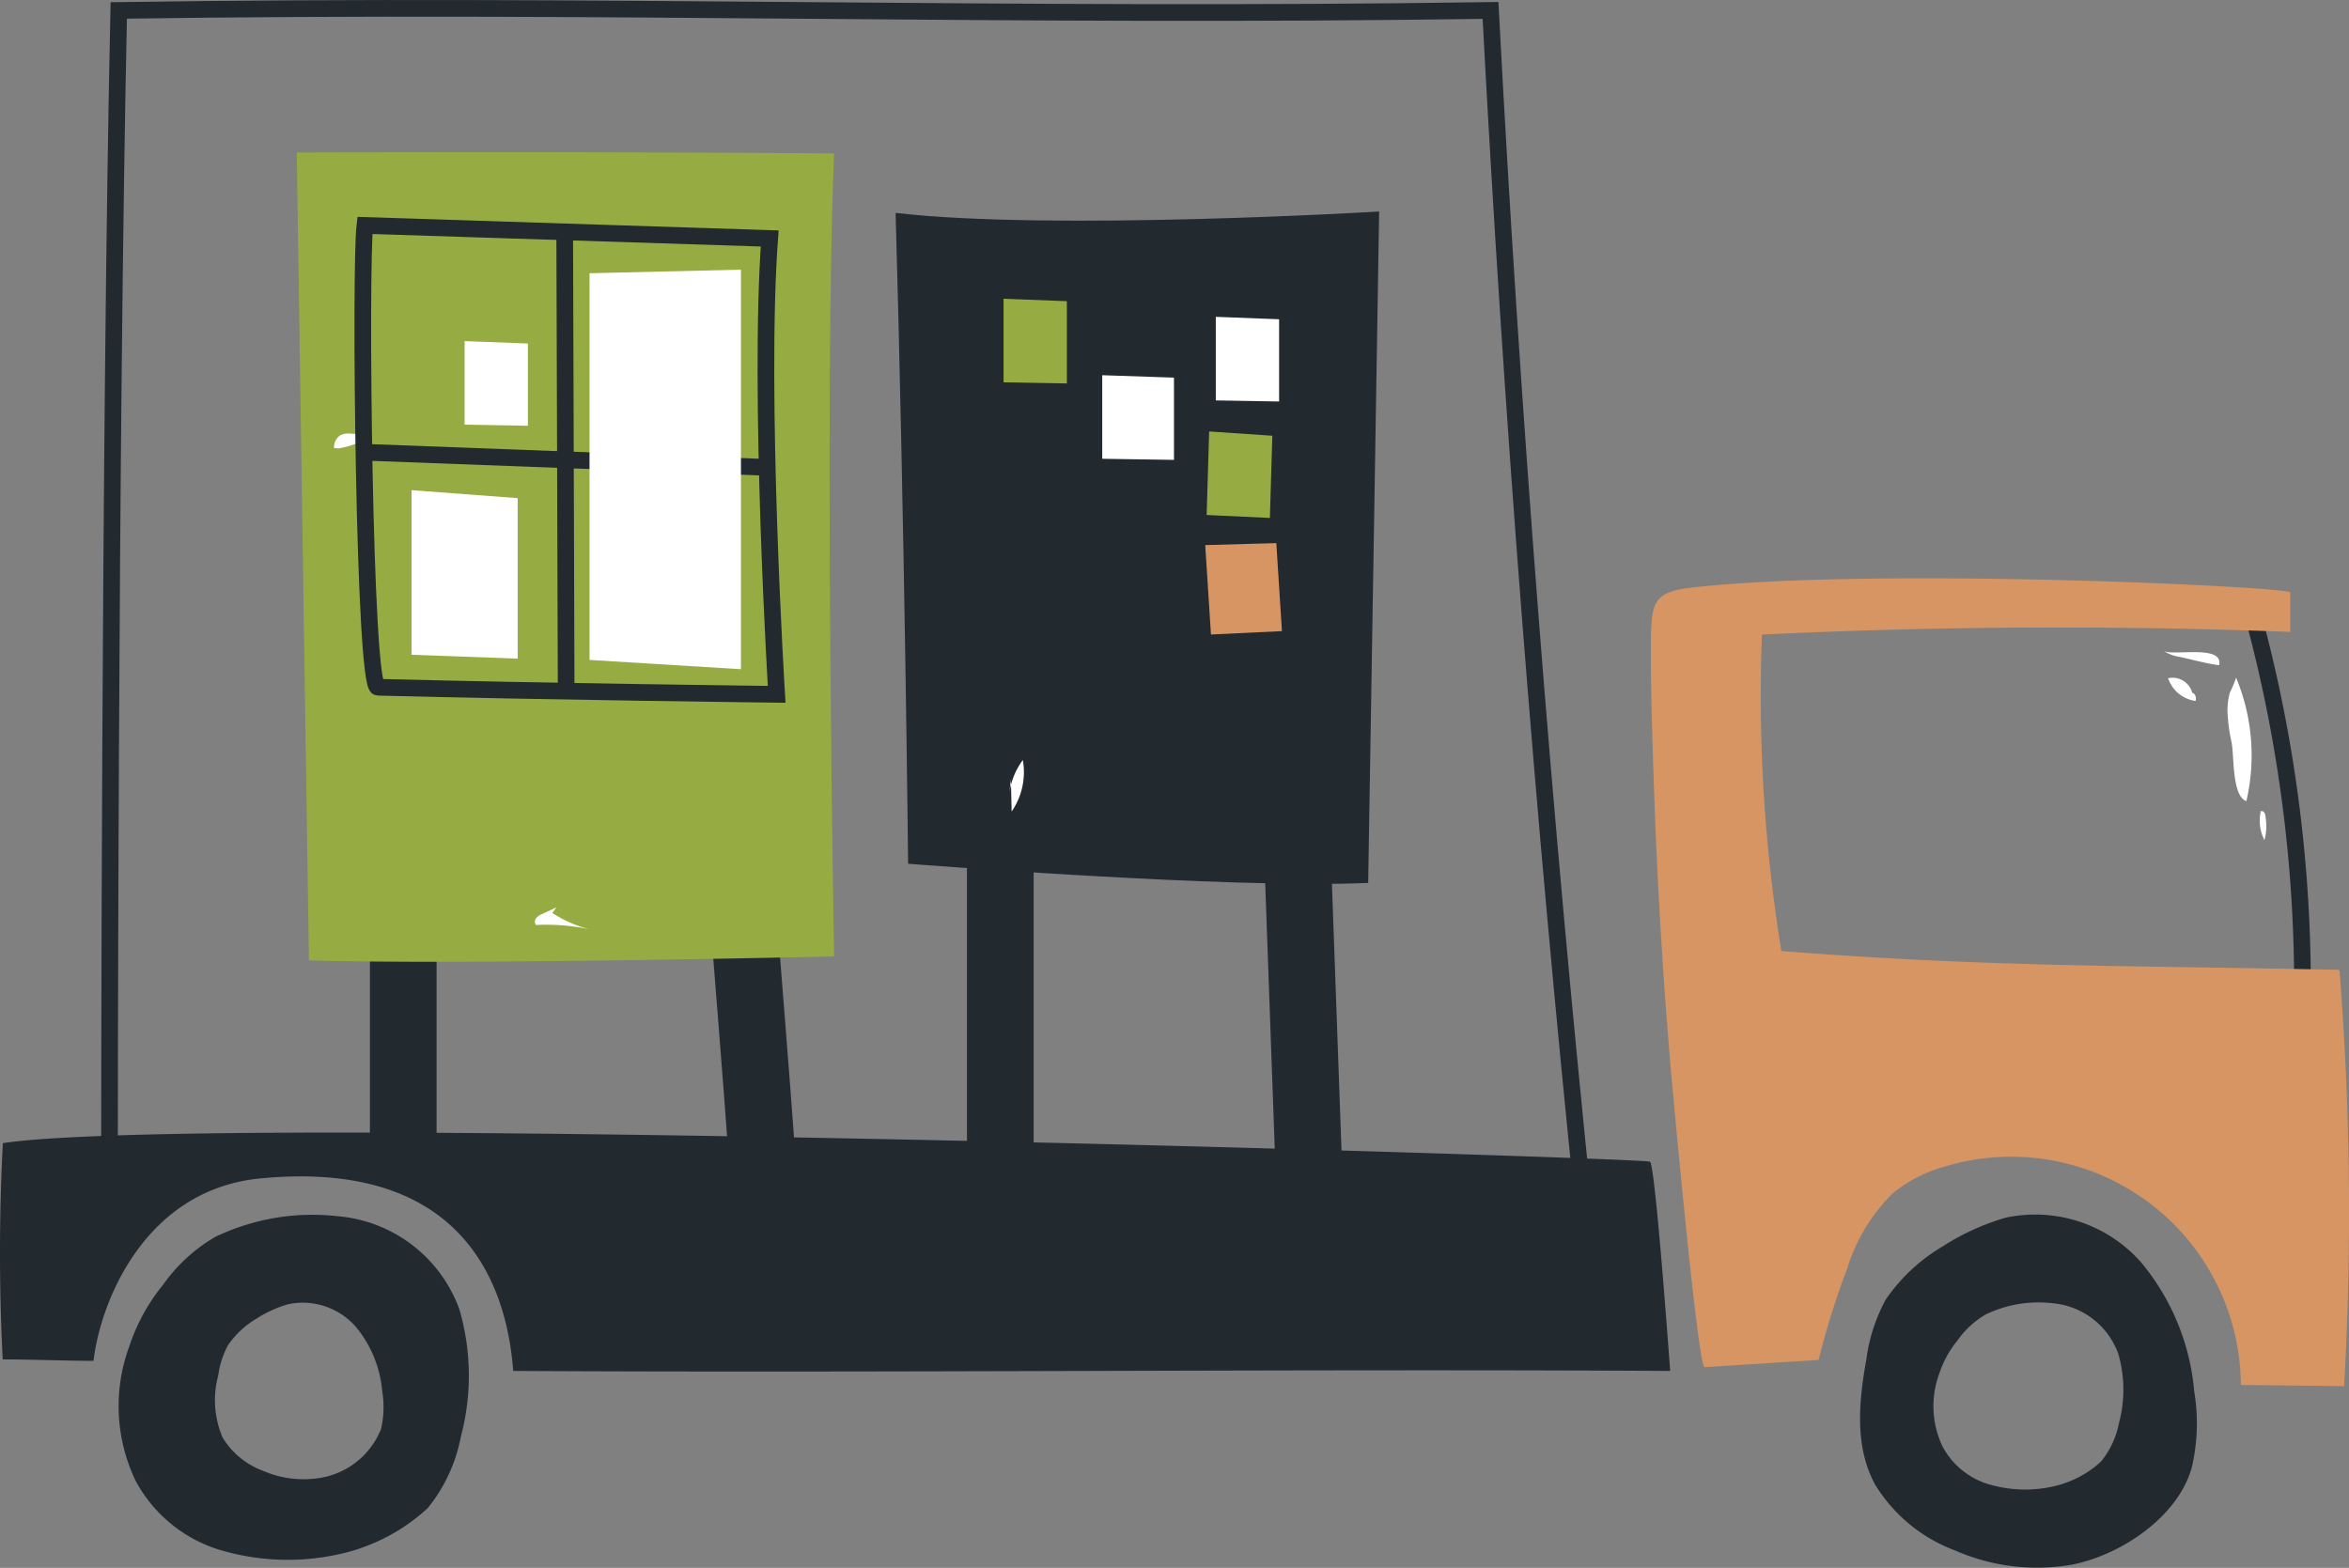 <?xml version="1.0" encoding="UTF-8"?> <svg xmlns="http://www.w3.org/2000/svg" viewBox="0 0 140.951 94.091"><rect x="0" y="0" width="140.951" height="94.091" fill="#808080" stroke="none"/> <defs> <style>.cls-1,.cls-5{fill:none;stroke:#22292f;stroke-miterlimit:10;}.cls-2{fill:#22292f;}.cls-3{fill:#d69563;}.cls-4{fill:#fff;}.cls-5{stroke-width:4px;}.cls-6{fill:#96ac43;}</style> </defs> <g id="Слой_2" data-name="Слой 2"> <g id="Слой_1-2" data-name="Слой 1"> <path class="cls-1" d="M135.09,36.537a85.216,85.216,0,0,1,3.055,24.272"></path> <path class="cls-2" d="M27.568,78.586a8.519,8.519,0,0,0-7.302-5.598,13.467,13.467,0,0,0-7.357,1.245,9.928,9.928,0,0,0-3.122,2.867A11.542,11.542,0,0,0,7.763,80.784a10.354,10.354,0,0,0,.387,8.105,8.572,8.572,0,0,0,5.289,4.195,14.235,14.235,0,0,0,7.812-.046q.31-.098.615-.213a11.288,11.288,0,0,0,3.806-2.328,9.648,9.648,0,0,0,1.978-4.268A14.234,14.234,0,0,0,27.568,78.586Zm-4.705,7.176a4.76,4.76,0,0,1-3.58,2.917,6.112,6.112,0,0,1-3.523-.423,4.757,4.757,0,0,1-2.403-1.985,5.694,5.694,0,0,1-.259-3.737,5.195,5.195,0,0,1,.586-1.809,5.412,5.412,0,0,1,1.717-1.598A7.164,7.164,0,0,1,17.285,78.27a4.238,4.238,0,0,1,4.049,1.334,6.977,6.977,0,0,1,1.6,3.879A5.805,5.805,0,0,1,22.863,85.763Z"></path> <path class="cls-3" d="M106.89,57.072a95.41,95.41,0,0,1-1.166-18.989q15.839-.762,31.704-.161V35.542c-.695-.357-24.947-1.51-35.87-.286-2.315.259-2.479.872-2.494,3.189-.019,2.838.078,5.682.171,8.518q.278,8.401.985,16.78c.13,1.544,1.664,18.33,2.063,18.304q3.42-.217,6.841-.434a48.892,48.892,0,0,1,1.718-5.492,10.817,10.817,0,0,1,2.73-4.504,8.43,8.43,0,0,1,3.1-1.603,13.78,13.78,0,0,1,17.789,13.098q3.098.037,6.196.075a184.163,184.163,0,0,0-.278-24.985C127.87,57.934,119.362,58.053,106.89,57.072Z"></path> <path class="cls-2" d="M99.01,69.717c.279.282.927,8.77,1.21,12.555-22.721-.129-46.703.129-69.424,0-.322-4.204-2.281-12.795-15.172-11.553-6.958.671-9.607,7.44-10.009,10.943-.867.024-4.585-.102-5.453-.078A126.565,126.565,0,0,1,.171,68.603C12.303,66.76,98.781,69.486,99.01,69.717Z"></path> <path class="cls-2" d="M131.662,83.499a13.954,13.954,0,0,0-3.2-7.759,8.476,8.476,0,0,0-8.099-2.668,14.331,14.331,0,0,0-3.771,1.713,10.823,10.823,0,0,0-3.434,3.196,10.39,10.39,0,0,0-1.171,3.619c-.452,2.505-.708,5.203.518,7.474a9.515,9.515,0,0,0,4.806,3.971,12.223,12.223,0,0,0,7.047.846c3.052-.614,6.379-2.961,7.161-5.833A11.613,11.613,0,0,0,131.662,83.499Zm-4.511,1.888a5.233,5.233,0,0,1-1.073,2.315,6.125,6.125,0,0,1-2.064,1.263q-.166.063-.334.116a7.721,7.721,0,0,1-4.237.025,4.65,4.65,0,0,1-2.869-2.275,5.616,5.616,0,0,1-.21-4.396,6.261,6.261,0,0,1,1.097-1.998,5.386,5.386,0,0,1,1.694-1.555,7.305,7.305,0,0,1,3.991-.675,4.621,4.621,0,0,1,3.961,3.037A7.72,7.72,0,0,1,127.152,85.386Z"></path> <path class="cls-4" d="M129.801,39.043a2.378,2.378,0,0,0,.993.378c.78.168,1.574.399,2.364.499C133.439,38.628,130.278,39.418,129.801,39.043Z"></path> <path class="cls-4" d="M134.177,40.668a7.736,7.736,0,0,1-.381.912,4.108,4.108,0,0,0-.136,1.145,10.58,10.58,0,0,0,.248,1.843c.16.814.012,3.203.884,3.51A12.147,12.147,0,0,0,134.177,40.668Z"></path> <path class="cls-4" d="M131.544,41.573a1.221,1.221,0,0,0-1.448-.87,2.031,2.031,0,0,0,1.647,1.363.454.454,0,0,0-.09-.44"></path> <path class="cls-4" d="M135.656,48.694a2.555,2.555,0,0,0,.222,1.726,3.254,3.254,0,0,0,.067-1.379.555.555,0,0,0-.077-.278.191.191,0,0,0-.254-.063"></path> <line class="cls-5" x1="24.197" y1="18.34" x2="24.197" y2="69.553"></line> <line class="cls-5" x1="60.023" y1="20.82" x2="60.023" y2="69.538"></line> <line class="cls-5" x1="76.752" y1="20.528" x2="78.524" y2="69.83"></line> <path class="cls-5" d="M45.03,18.893c-2.336,20.591-.907,28.337.704,50.66"></path> <path class="cls-6" d="M18.538,57.637c9.203.279,31.512-.24,31.512-.24s-.613-33.787,0-48.186c-13.867-.126-32.242-.061-32.242-.061Z"></path> <path class="cls-2" d="M82.097,52.985c-8.281.374-27.606-1.15-27.606-1.15s-.198-19.741-.75-39.059c9.377,1.097,29.014-.082,29.014-.082Z"></path> <path class="cls-4" d="M60.659,46.776l.044,1.926a4.165,4.165,0,0,0,.672-3.092,4.354,4.354,0,0,0-.814,2.003"></path> <path class="cls-4" d="M33.388,54.451l-.861.403a.882.882,0,0,0-.351.241.349.349,0,0,0-.018.416,12.493,12.493,0,0,1,3.215.256,7.366,7.366,0,0,1-2.232-.978"></path> <path class="cls-4" d="M20.368,26.901a5.527,5.527,0,0,0,1.637-.57c.073-.039.162-.15.114-.245l-1.051-.059a1.101,1.101,0,0,0-.66.102.86.86,0,0,0-.365.76l.327.021"></path> <path class="cls-1" d="M22.673,41.243c9.893.26,23.93.425,23.93.425s-1.108-18.019-.418-27.357L21.894,13.529C21.591,16.032,21.841,41.221,22.673,41.243Z"></path> <path class="cls-1" d="M21.851,27.139l24.469.92"></path> <path class="cls-1" d="M33.884,13.71l.089,28.041"></path> <polygon class="cls-4" points="27.878 20.47 31.676 20.615 31.676 25.551 27.878 25.485 27.878 20.47"></polygon> <polygon class="cls-6" points="60.219 17.93 64.017 18.075 64.017 23.011 60.219 22.945 60.219 17.93"></polygon> <polygon class="cls-4" points="66.139 22.517 70.444 22.662 70.444 27.598 66.139 27.532 66.139 22.517"></polygon> <polygon class="cls-4" points="72.954 19.014 76.752 19.159 76.752 24.095 72.954 24.029 72.954 19.014"></polygon> <polygon class="cls-6" points="72.555 25.892 76.346 26.15 76.199 31.084 72.405 30.905 72.555 25.892"></polygon> <polygon class="cls-3" points="72.319 32.712 76.585 32.594 76.923 37.875 72.663 38.078 72.319 32.712"></polygon> <polygon class="cls-4" points="35.374 16.398 44.46 16.183 44.46 40.161 35.374 39.603 35.374 16.398"></polygon> <polygon class="cls-4" points="24.693 29.417 31.064 29.894 31.064 39.524 24.693 39.294 24.693 29.417"></polygon> <path class="cls-1" d="M6.569,70.207s0-44.277.557-69.581c29.191-.434,53.121.434,82.312,0q1.913,36.204,5.64,72.296"></path> </g> </g> </svg> 